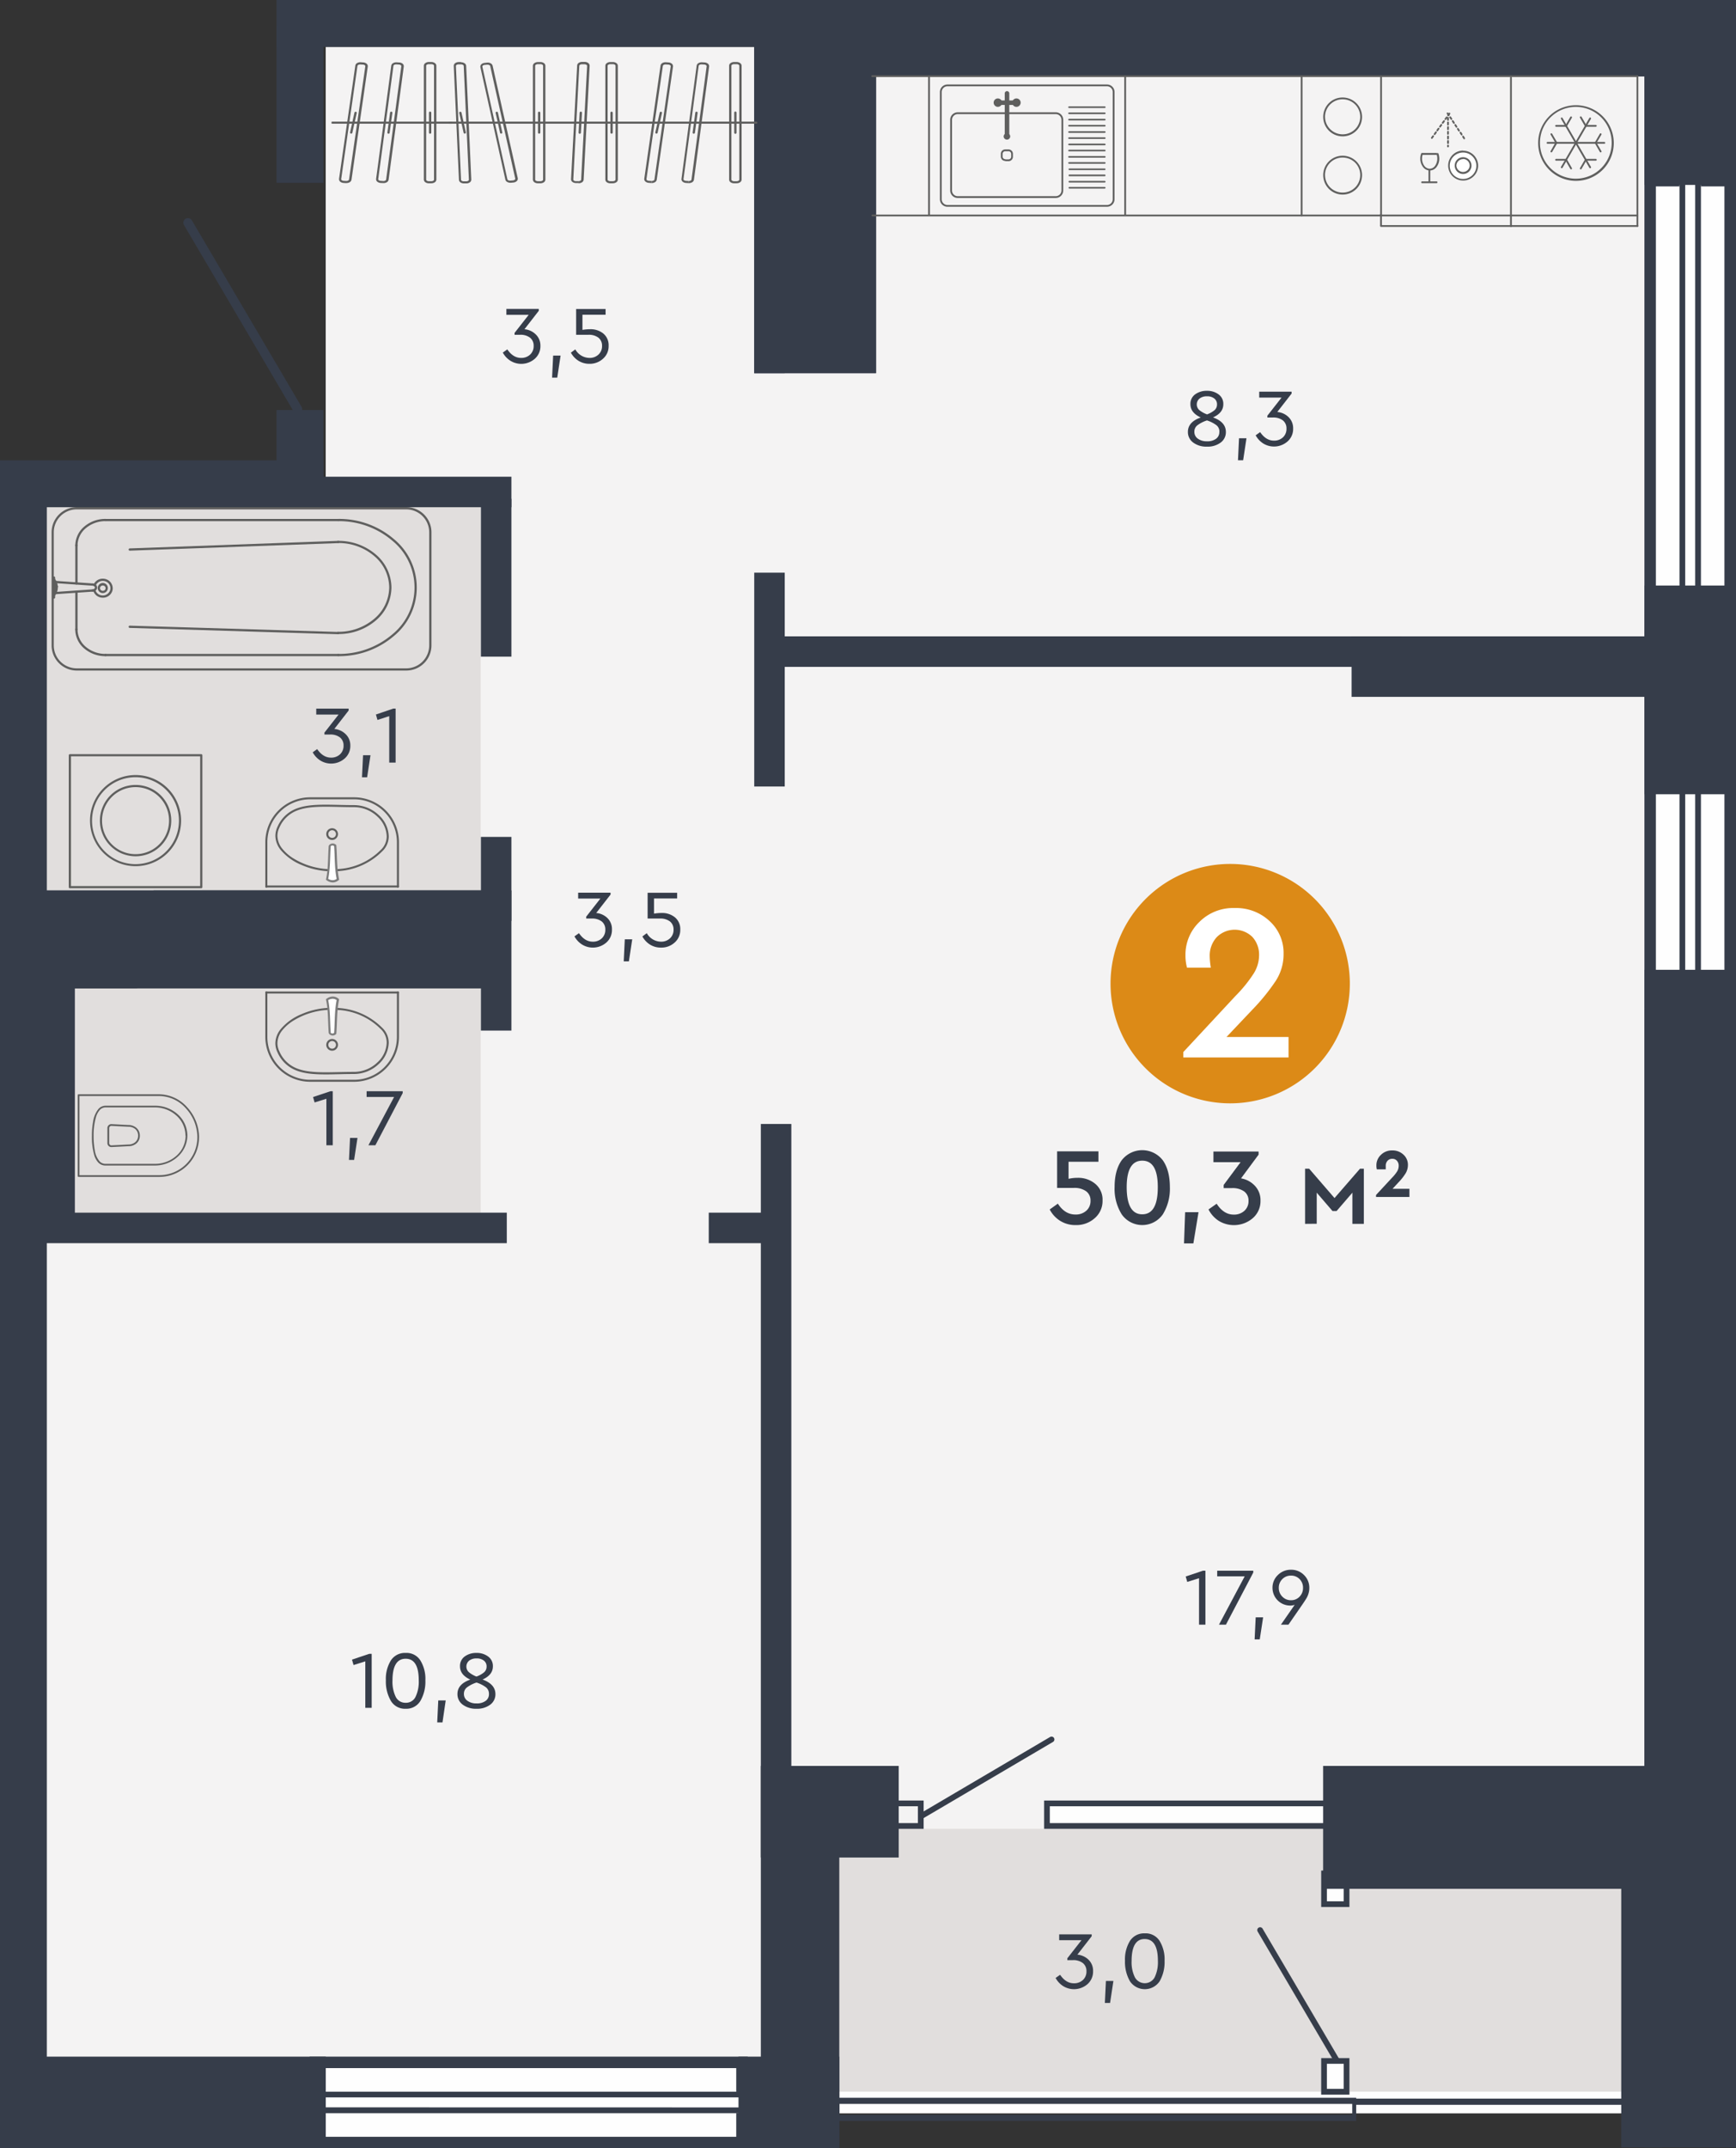 <svg id="Layer_1" data-name="Layer 1" xmlns="http://www.w3.org/2000/svg" width="639.26" height="790.73" viewBox="0 0 639.26 790.73">
  <rect x="0" y="0" width="639.26" height="790.73" fill="#333333" stroke="none"/>
  <defs>
    <style>
      .cls-1 {
        fill: #f4f3f3;
      }

      .cls-1, .cls-11, .cls-5 {
        fill-rule: evenodd;
      }

      .cls-2 {
        fill: #e1dedd;
      }

      .cls-3 {
        fill: #fefefe;
      }

      .cls-4, .cls-5 {
        fill: #363d4a;
      }

      .cls-6 {
        fill: #5f5f5e;
      }

      .cls-7 {
        fill: #fff;
      }

      .cls-8 {
        fill: #7c7c7c;
      }

      .cls-10, .cls-9 {
        fill: none;
        stroke: #363d4a;
        stroke-linecap: round;
        stroke-linejoin: round;
      }

      .cls-9 {
        stroke-width: 3.38px;
      }

      .cls-10 {
        stroke-width: 2.11px;
      }

      .cls-11 {
        fill: #dc8a17;
      }
    </style>
  </defs>
  <polygon class="cls-1" points="7.61 186.7 119.94 186.7 119.94 17.25 605.54 17.25 605.54 186.7 605.54 769.91 119.94 769.91 7.61 769.91 7.61 186.7"/>
  <rect class="cls-2" x="17.11" y="180.52" width="159.89" height="265.9"/>
  <rect class="cls-2" x="297.22" y="673.16" width="308.32" height="100.79"/>
  <rect class="cls-3" x="287.92" y="769.91" width="337.8" height="7.98"/>
  <rect class="cls-4" x="497.71" y="234.23" width="114.84" height="22.27"/>
  <rect class="cls-4" x="312.42" y="5.88" width="300.13" height="22.27"/>
  <rect class="cls-4" x="9.45" y="327.75" width="172.91" height="36.02"/>
  <path class="cls-5" d="M182.36,363.77v-36H9.45v36Zm-4.22-4.22V332H13.68v27.58Z"/>
  <rect class="cls-4" x="277.74" y="9.46" width="44.84" height="127.9"/>
  <path class="cls-5" d="M322.57,137.36V9.46H277.74v127.9Zm-4.22-4.22V13.69H282V133.14Z"/>
  <rect class="cls-3" x="384.47" y="662.74" width="106.48" height="10.42"/>
  <path class="cls-5" d="M491,673.16V662.74H384.47v10.42Zm-2.11-2.11v-6.2H386.58v6.2Z"/>
  <path class="cls-5" d="M340.12,673.16V662.74H326.68v10.42ZM338,671.05v-6.2H328.8v6.2Z"/>
  <rect class="cls-3" x="486.5" y="757.53" width="10.42" height="13.44"/>
  <path class="cls-5" d="M496.92,757.53H486.5V771h10.42Zm-2.11,2.11h-6.2v9.22h6.2Z"/>
  <rect class="cls-3" x="486.5" y="688.5" width="10.42" height="13.44"/>
  <path class="cls-5" d="M496.92,688.5H486.5v13.44h10.42Zm-2.11,2.11h-6.2v9.22h6.2Z"/>
  <rect class="cls-4" y="169.45" width="119.08" height="17.25"/>
  <rect class="cls-4" x="101.83" width="523.91" height="17.25"/>
  <rect class="cls-4" y="177.23" width="17.25" height="599.54"/>
  <rect class="cls-4" x="101.83" y="150.92" width="17.25" height="35.78"/>
  <rect class="cls-4" x="101.83" y="9.46" width="17.25" height="57.84"/>
  <rect class="cls-4" x="280.17" y="413.71" width="11.23" height="270.01"/>
  <rect class="cls-4" x="277.74" y="210.79" width="11.23" height="78.71"/>
  <rect class="cls-4" x="277.74" y="9.46" width="11.23" height="127.9"/>
  <rect class="cls-4" x="177.09" y="183.6" width="11.23" height="58.1"/>
  <rect class="cls-4" x="177.09" y="308.05" width="11.23" height="71.29"/>
  <rect class="cls-4" x="16.34" y="358.02" width="11.23" height="92.56"/>
  <rect class="cls-4" x="9.29" y="352.54" width="41.21" height="11.23"/>
  <rect class="cls-4" x="104.87" y="175.47" width="83.45" height="11.23"/>
  <rect class="cls-4" x="56.57" y="327.75" width="131.76" height="11.23"/>
  <rect class="cls-4" x="9.29" y="446.36" width="177.33" height="11.23"/>
  <rect class="cls-4" x="260.99" y="446.36" width="23.83" height="11.23"/>
  <rect class="cls-4" x="284.15" y="234.23" width="231.9" height="11.23"/>
  <path class="cls-6" d="M602.92,27.7H321.26a.33.33,0,1,0,0,.65H602.92a.33.33,0,1,0,0-.65"/>
  <path class="cls-6" d="M603.28,83.13V28.27a.32.32,0,0,0-.32-.33.33.33,0,0,0-.33.33V83.13a.33.33,0,0,0,.33.33.32.32,0,0,0,.32-.33"/>
  <path class="cls-6" d="M414.66,79.14V28.37a.33.33,0,0,0-.32-.33.34.34,0,0,0-.34.33V79.14a.34.34,0,0,0,.34.33.33.33,0,0,0,.32-.33"/>
  <path class="cls-6" d="M342.44,79.14V28.37a.34.34,0,0,0-.34-.33.33.33,0,0,0-.33.33V79.14a.33.33,0,0,0,.33.33.34.34,0,0,0,.34-.33"/>
  <path class="cls-6" d="M346.45,33.87h-.34V73.34a2.77,2.77,0,0,0,2.77,2.76h58.76a2.76,2.76,0,0,0,2.77-2.76V33.87a2.76,2.76,0,0,0-2.77-2.77H348.88a2.78,2.78,0,0,0-2.77,2.77h.66a2.12,2.12,0,0,1,2.11-2.11h58.76a2.12,2.12,0,0,1,2.11,2.11V73.34a2.12,2.12,0,0,1-2.11,2.11H348.88a2.12,2.12,0,0,1-2.11-2.11V33.87Z"/>
  <path class="cls-6" d="M370.18,58.59a1,1,0,0,1-.7-.27,1,1,0,0,1-.29-.69v-1a1,1,0,0,1,.29-.68,1,1,0,0,1,.7-.28h1.18a1,1,0,0,1,1,1v1a1,1,0,0,1-1,1h-1.18v.66h1.18A1.64,1.64,0,0,0,373,57.63v-1A1.63,1.63,0,0,0,371.36,55h-1.18a1.7,1.7,0,0,0-1.17.46,1.66,1.66,0,0,0-.46,1.15v1a1.67,1.67,0,0,0,.46,1.16,1.7,1.7,0,0,0,1.17.46Z"/>
  <path class="cls-6" d="M393.74,46.57h13c.22,0,.4-.13.4-.3s-.18-.3-.4-.3h-13c-.23,0-.39.13-.39.3s.16.3.39.3"/>
  <path class="cls-6" d="M393.74,44.33h13c.22,0,.4-.13.4-.3s-.18-.3-.4-.3h-13c-.23,0-.39.14-.39.3s.16.3.39.3"/>
  <path class="cls-6" d="M393.74,42h13c.22,0,.4-.13.4-.3s-.18-.3-.4-.3h-13c-.23,0-.39.13-.39.3s.16.3.39.3"/>
  <path class="cls-6" d="M393.74,39.76h13c.22,0,.4-.13.4-.3s-.18-.3-.4-.3h-13c-.23,0-.39.13-.39.3s.16.3.39.3"/>
  <path class="cls-6" d="M393.74,60.28h13c.22,0,.4-.13.4-.3s-.18-.3-.4-.3h-13c-.23,0-.39.13-.39.3s.16.3.39.3"/>
  <path class="cls-6" d="M393.74,58.05h13a.37.37,0,0,0,.4-.31c0-.17-.18-.3-.4-.3h-13c-.23,0-.39.13-.39.3a.35.35,0,0,0,.39.31"/>
  <path class="cls-6" d="M393.74,55.71h13c.22,0,.4-.13.4-.3s-.18-.3-.4-.3h-13c-.23,0-.39.13-.39.3s.16.3.39.3"/>
  <path class="cls-6" d="M393.74,53.47h13c.22,0,.4-.13.4-.3s-.18-.3-.4-.3h-13c-.23,0-.39.13-.39.3s.16.3.39.3"/>
  <path class="cls-6" d="M393.74,51.14h13c.22,0,.4-.13.4-.3s-.18-.3-.4-.3h-13c-.23,0-.39.13-.39.3s.16.3.39.3"/>
  <path class="cls-6" d="M393.74,48.9h13c.22,0,.4-.13.4-.3s-.18-.3-.4-.3h-13c-.23,0-.39.13-.39.3s.16.3.39.3"/>
  <path class="cls-6" d="M393.85,69.42h12.87c.22,0,.4-.13.4-.3s-.18-.3-.4-.3H393.85c-.22,0-.39.13-.39.3s.17.3.39.3"/>
  <path class="cls-6" d="M393.85,67.18h12.87c.22,0,.4-.13.4-.3s-.18-.3-.4-.3H393.85c-.22,0-.39.13-.39.3s.17.3.39.3"/>
  <path class="cls-6" d="M393.85,64.86h12.87a.37.37,0,0,0,.4-.31c0-.16-.18-.3-.4-.3H393.85a.31.31,0,1,0,0,.61"/>
  <path class="cls-6" d="M393.85,62.61h12.87c.22,0,.4-.13.4-.3s-.18-.3-.4-.3H393.85c-.22,0-.39.13-.39.3s.17.3.39.3"/>
  <path class="cls-6" d="M391.2,70.1h.32v-26a2.75,2.75,0,0,0-2.76-2.76H352.68a2.76,2.76,0,0,0-2.78,2.76v26a2.77,2.77,0,0,0,2.78,2.77h36.08a2.76,2.76,0,0,0,2.76-2.77h-.64a2.13,2.13,0,0,1-2.12,2.11H352.68a2.11,2.11,0,0,1-2.11-2.11v-26A2.12,2.12,0,0,1,352.68,42h36.08a2.13,2.13,0,0,1,2.12,2.11v26Z"/>
  <path class="cls-6" d="M370.82,51.21a.83.83,0,0,0,.84-.83v-16a.84.84,0,0,0-1.68,0v16a.83.83,0,0,0,.84.83"/>
  <path class="cls-6" d="M367.44,38.63h6.68a.83.83,0,1,0,0-1.66h-6.68a.83.83,0,1,0,0,1.66"/>
  <path class="cls-6" d="M374.29,39.33a1.55,1.55,0,1,1,0-3.1,1.55,1.55,0,0,1,0,3.1"/>
  <path class="cls-6" d="M367.45,39.33A1.55,1.55,0,1,1,369,37.75a1.56,1.56,0,0,1-1.54,1.58"/>
  <path class="cls-6" d="M370.8,51.39a1.2,1.2,0,0,1-1.22-1.2,1.19,1.19,0,0,1,1.22-1.13A1.17,1.17,0,0,1,372,50.19a1.19,1.19,0,0,1-1.15,1.2"/>
  <path class="cls-6" d="M556.72,83.11V28.57a.33.33,0,0,0-.34-.32.32.32,0,0,0-.32.32V83.11a.32.32,0,0,0,.32.33.34.34,0,0,0,.34-.33"/>
  <path class="cls-6" d="M479.63,79.24v-51a.33.33,0,1,0-.65,0V79.24a.33.33,0,1,0,.65,0"/>
  <path class="cls-6" d="M508.89,79.24v-51a.33.33,0,1,0-.65,0V79.24a.33.33,0,1,0,.65,0"/>
  <path class="cls-6" d="M321.26,79.64H602.92a.33.33,0,1,0,0-.66H321.26a.33.33,0,1,0,0,.66"/>
  <path class="cls-6" d="M556.38,83.51H603a.32.32,0,0,0,.32-.32.32.32,0,0,0-.32-.33H556.38a.34.34,0,0,0-.34.33.33.33,0,0,0,.34.32"/>
  <path class="cls-6" d="M487.58,43h-.32a7.15,7.15,0,1,0,7.14-7.11A7.1,7.1,0,0,0,487.26,43h.66a6.47,6.47,0,0,1,6.48-6.45A6.48,6.48,0,0,1,499,38.44a6.45,6.45,0,0,1,0,9.12,6.51,6.51,0,0,1-9.17,0,6.39,6.39,0,0,1-1.9-4.56Z"/>
  <path class="cls-6" d="M487.58,64.43h-.32a7.15,7.15,0,1,0,7.14-7.11,7.13,7.13,0,0,0-7.14,7.11h.66a6.37,6.37,0,0,1,1.9-4.56A6.44,6.44,0,0,1,494.4,58,6.52,6.52,0,0,1,499,59.86,6.46,6.46,0,0,1,499,69a6.51,6.51,0,0,1-9.17,0,6.39,6.39,0,0,1-1.9-4.56Z"/>
  <path class="cls-6" d="M571,49.56l1.84,3.18a.33.33,0,0,0,.45.12.32.32,0,0,0,.12-.44l-1.86-3.19a.34.34,0,0,0-.45-.12.34.34,0,0,0-.1.45"/>
  <path class="cls-6" d="M572.8,52.42,571,55.6a.34.34,0,0,0,.1.45.34.34,0,0,0,.45-.12l1.86-3.19a.32.32,0,0,0-.12-.44.33.33,0,0,0-.45.12"/>
  <path class="cls-6" d="M589.7,55.6l-1.86-3.18a.32.32,0,0,0-.45-.12.33.33,0,0,0-.1.44l1.84,3.19a.34.34,0,0,0,.45.12.33.33,0,0,0,.12-.45"/>
  <path class="cls-6" d="M587.84,52.74l1.86-3.18a.33.33,0,0,0-.12-.45.34.34,0,0,0-.45.12l-1.84,3.19a.33.33,0,0,0,.1.44.32.32,0,0,0,.45-.12"/>
  <path class="cls-6" d="M566.73,52.58h-.32a13.92,13.92,0,1,0,13.91-13.85,13.88,13.88,0,0,0-13.91,13.85h.66a13.21,13.21,0,1,1,3.87,9.32,13.16,13.16,0,0,1-3.87-9.32Z"/>
  <path class="cls-6" d="M585.84,61.42l-10.46-18a.34.34,0,0,0-.45-.12.32.32,0,0,0-.11.45l10.44,18a.34.34,0,0,0,.45.12.33.33,0,0,0,.13-.45"/>
  <path class="cls-6" d="M575.38,61.75l10.46-18a.33.33,0,0,0-.13-.45.34.34,0,0,0-.45.12l-10.44,18a.32.32,0,0,0,.11.45.34.34,0,0,0,.45-.12"/>
  <path class="cls-6" d="M578.26,43l-1.84,3.19a.33.33,0,0,0,.12.45.33.33,0,0,0,.45-.13l1.84-3.18a.33.33,0,0,0-.57-.33"/>
  <path class="cls-6" d="M576.7,46H573a.32.32,0,0,0-.32.32.32.32,0,0,0,.32.33h3.7a.33.33,0,0,0,.33-.33.32.32,0,0,0-.33-.32"/>
  <path class="cls-6" d="M587.65,46h-3.71a.32.32,0,0,0-.32.32.32.32,0,0,0,.32.33h3.71a.33.33,0,0,0,.32-.33.32.32,0,0,0-.32-.32"/>
  <path class="cls-6" d="M584.23,46.18,582.38,43a.33.33,0,0,0-.45-.12.33.33,0,0,0-.12.45l1.84,3.18a.33.33,0,1,0,.58-.32"/>
  <path class="cls-6" d="M573,59.14h3.7a.32.32,0,0,0,.33-.32.33.33,0,0,0-.33-.33H573a.32.32,0,0,0-.32.33.32.32,0,0,0,.32.32"/>
  <path class="cls-6" d="M576.42,59l1.84,3.19a.33.33,0,0,0,.45.11.32.32,0,0,0,.12-.44L577,58.66a.33.33,0,0,0-.45-.13.33.33,0,0,0-.12.45"/>
  <path class="cls-6" d="M582.38,62.17,584.23,59a.33.33,0,1,0-.58-.32l-1.84,3.18a.32.32,0,0,0,.12.44.32.32,0,0,0,.45-.11"/>
  <path class="cls-6" d="M583.94,59.14h3.71a.32.32,0,0,0,.32-.32.33.33,0,0,0-.32-.33h-3.71a.32.32,0,0,0-.32.33.32.32,0,0,0,.32.32"/>
  <path class="cls-6" d="M590.78,52.25H569.86a.33.33,0,0,0,0,.66h20.92a.33.33,0,0,0,0-.66"/>
  <path class="cls-6" d="M556.49,82.86H508.55a.32.32,0,0,0-.32.32.32.32,0,0,0,.32.33h47.94a.34.34,0,0,0,.34-.33.33.33,0,0,0-.34-.32"/>
  <path class="cls-6" d="M508.21,79v4a.32.32,0,0,0,.32.33.34.34,0,0,0,.34-.33V79a.34.34,0,0,0-.34-.33.32.32,0,0,0-.32.33"/>
  <path class="cls-6" d="M533.55,42.6,534,42a.32.32,0,0,0-.09-.46.31.31,0,0,0-.44.08l-.45.64a.3.3,0,0,0,.07.46.32.32,0,0,0,.45-.08m-1,1.39.47-.64a.36.36,0,0,0-.09-.46.31.31,0,0,0-.45.08l-.46.64a.31.31,0,0,0,.07.45A.33.33,0,0,0,532.56,44Zm-1,1.38.47-.64a.33.33,0,0,0-.54-.38L531,45a.33.33,0,0,0,.07.46A.32.32,0,0,0,531.56,45.37Zm-1,1.39.47-.64a.35.35,0,0,0-.07-.46.35.35,0,0,0-.47.08l-.46.64a.32.32,0,0,0,.09.45A.31.31,0,0,0,530.57,46.76Zm-1,1.38.45-.64a.33.33,0,0,0-.07-.45.32.32,0,0,0-.45.07l-.47.64a.34.34,0,0,0,.07.46A.35.35,0,0,0,529.59,48.14Zm-1,1.39.46-.64a.33.33,0,1,0-.53-.38l-.45.64a.32.32,0,0,0,.52.38Zm-1,1.38.45-.64a.32.32,0,1,0-.52-.38l-.47.64a.33.33,0,1,0,.54.38Z"/>
  <path class="cls-6" d="M533.74,42.21l-.43-.66a.31.31,0,0,0-.44-.09.31.31,0,0,0-.09.45l.43.66a.3.3,0,0,0,.44.09.3.3,0,0,0,.09-.45m1,1.43-.43-.66a.33.33,0,0,0-.46-.09.31.31,0,0,0-.09.45l.43.66a.33.33,0,0,0,.55-.36Zm.93,1.42-.43-.66a.33.33,0,0,0-.46-.09.35.35,0,0,0-.09.46l.43.65a.34.34,0,0,0,.47.09A.32.32,0,0,0,535.62,45.06Zm.94,1.43-.43-.66a.33.33,0,0,0-.56.35l.43.66a.35.35,0,0,0,.47.1A.31.31,0,0,0,536.56,46.49Zm.93,1.42-.43-.66a.32.32,0,0,0-.45-.09.31.31,0,0,0-.09.45l.43.66a.32.32,0,0,0,.45.09A.31.31,0,0,0,537.49,47.91Zm1,1.42-.43-.66a.35.35,0,0,0-.47-.09.33.33,0,0,0-.09.46l.43.65a.34.34,0,0,0,.47.09A.34.34,0,0,0,538.44,49.33Zm.93,1.43-.43-.66a.33.33,0,0,0-.56.36l.43.66a.35.35,0,0,0,.47.09A.33.33,0,0,0,539.37,50.76Z"/>
  <path class="cls-6" d="M532.88,53.58v.36a.34.34,0,0,0,.67,0v-.35a.33.33,0,0,0-.33-.33.34.34,0,0,0-.34.32m0-1.7,0,.78a.35.35,0,0,0,.34.34.33.33,0,0,0,.33-.33v-.78a.32.32,0,0,0-.33-.34A.33.33,0,0,0,532.9,51.88Zm0-1.7V51a.33.33,0,0,0,.32.33.34.34,0,0,0,.35-.32v-.79a.33.33,0,0,0-.33-.33A.34.34,0,0,0,532.9,50.18Zm0-1.71v.79a.32.32,0,0,0,.32.33.33.33,0,0,0,.33-.33v-.79a.33.33,0,0,0-.34-.32A.32.32,0,0,0,532.92,48.47Zm0-1.7v.78a.32.32,0,0,0,.32.33.33.33,0,0,0,.34-.33v-.78a.32.32,0,0,0-.32-.33A.36.36,0,0,0,532.92,46.77Zm0-1.71v.79a.32.32,0,0,0,.32.33.34.34,0,0,0,.34-.33v-.78a.33.33,0,1,0-.66,0Zm0-1.7,0,.78a.35.35,0,0,0,.34.34.32.32,0,0,0,.32-.33v-.79a.31.31,0,0,0-.32-.33A.32.32,0,0,0,533,43.36Z"/>
  <path class="cls-7" d="M538.76,55.75A5.2,5.2,0,1,0,544,61a5.21,5.21,0,0,0-5.23-5.2"/>
  <path class="cls-6" d="M538.76,55.75v-.33A5.52,5.52,0,1,0,544.31,61a5.54,5.54,0,0,0-5.55-5.53v.66a4.87,4.87,0,0,1,3.45,1.43,4.82,4.82,0,0,1,0,6.89,4.86,4.86,0,0,1-3.45,1.42,5,5,0,0,1-3.48-1.42,4.86,4.86,0,0,1,0-6.89,5,5,0,0,1,3.48-1.43Z"/>
  <path class="cls-7" d="M538.76,58.19A2.76,2.76,0,1,0,541.53,61a2.77,2.77,0,0,0-2.77-2.76"/>
  <path class="cls-6" d="M538.76,58.19v-.33a3.09,3.09,0,1,0,3.1,3.09,3.12,3.12,0,0,0-3.1-3.09v.66A2.44,2.44,0,0,1,541.19,61a2.45,2.45,0,0,1-4.89,0,2.37,2.37,0,0,1,.72-1.71,2.44,2.44,0,0,1,1.74-.72Z"/>
  <path class="cls-6" d="M526.67,67.09V62.53a.32.32,0,1,0-.64,0v4.56a.32.32,0,1,0,.64,0m2.36-.32h-5.37a.32.32,0,0,0-.32.32.32.32,0,0,0,.32.33H529a.33.33,0,0,0,.33-.33A.32.32,0,0,0,529,66.77Zm.25-10.14-.3.11a4.71,4.71,0,0,1-.55,4.31,2.45,2.45,0,0,1-1.94,1.05,2.5,2.5,0,0,1-2-1.05,4.51,4.51,0,0,1-.84-2.66,4.4,4.4,0,0,1,.3-1.65l-.32-.11V57h5.6v-.32l-.3.11.3-.11V56.3h-5.6a.32.32,0,0,0-.3.21,5.23,5.23,0,0,0-.33,1.88,5.06,5.06,0,0,0,1,3.06,3.15,3.15,0,0,0,2.47,1.31A3.12,3.12,0,0,0,529,61.45a5,5,0,0,0,1-3.06,6,6,0,0,0-.32-1.88.35.35,0,0,0-.33-.21Z"/>
  <path class="cls-6" d="M73,418.56h.31A16.54,16.54,0,0,0,69,407.65a14,14,0,0,0-10.35-4.86H28.93a.31.31,0,0,0-.22.09.32.32,0,0,0-.1.22v29.77a.33.33,0,0,0,.1.23.36.36,0,0,0,.22.09H58.68A14.62,14.62,0,0,0,73.3,418.56h-.62a14,14,0,0,1-14,14H29.25V403.42H58.68a13.38,13.38,0,0,1,9.88,4.66,15.85,15.85,0,0,1,4.12,10.48Z"/>
  <path class="cls-6" d="M68.63,418H69a10.61,10.61,0,0,0-3.51-7.81A12.44,12.44,0,0,0,57,407H38.87a3.49,3.49,0,0,0-2.64,1.21,9.7,9.7,0,0,0-1.94,4.61,28.22,28.22,0,0,0-.45,5.23,24.45,24.45,0,0,0,.87,7.16,6.71,6.71,0,0,0,1.51,2.72A3.59,3.59,0,0,0,38.87,429H57a12.4,12.4,0,0,0,8.44-3.23A10.59,10.59,0,0,0,69,418h-.64a10,10,0,0,1-3.3,7.34,11.83,11.83,0,0,1-8,3.05H38.87a2.94,2.94,0,0,1-2.2-.93,8,8,0,0,1-1.77-4.1,29.22,29.22,0,0,1-.43-5.34,24.19,24.19,0,0,1,.86-6.79,7.05,7.05,0,0,1,1.37-2.62,2.87,2.87,0,0,1,2.17-1H57a11.79,11.79,0,0,1,8,3.06,9.91,9.91,0,0,1,3.3,7.34Z"/>
  <path class="cls-6" d="M51.17,418h.32a3.72,3.72,0,0,0-1.25-2.84,4.46,4.46,0,0,0-3-1.06v.31l0-.31L41,413.77h0a1.45,1.45,0,0,0-1.45,1.45v5.54A1.45,1.45,0,0,0,41,422.21h0l6.29-.32,0-.32v.32a4.41,4.41,0,0,0,3-1.07A3.72,3.72,0,0,0,51.49,418h-.63a3.07,3.07,0,0,1-1,2.36,3.81,3.81,0,0,1-2.55.91h0l-6.28.32,0,.31v-.31a.82.82,0,0,1-.82-.82v-5.54a.82.82,0,0,1,.82-.82v-.32l0,.32,6.28.32h0a3.81,3.81,0,0,1,2.55.9,3.1,3.1,0,0,1,1,2.37Z"/>
  <path class="cls-6" d="M146.54,365.71H98.07a.37.37,0,0,1-.37-.37.38.38,0,0,1,.37-.38h48.47a.38.38,0,0,1,.37.38.37.37,0,0,1-.37.37"/>
  <path class="cls-6" d="M120.81,371.72a27.06,27.06,0,0,0-12.39,3.73,16.32,16.32,0,0,0-4.52,3.85,7.7,7.7,0,0,0-1.74,4.67,7,7,0,0,0,.73,3.06,11.64,11.64,0,0,0,6.68,6.33c2.86,1.08,6.35,1.33,10.37,1.33,3.17,0,6.67-.15,10.44-.15a12.44,12.44,0,0,0,8.54-3.44,10.33,10.33,0,0,0,3.48-7.26,6.85,6.85,0,0,0-2.26-5.12,24.07,24.07,0,0,0-16.16-7,.36.36,0,0,1-.36-.38A.39.39,0,0,1,124,371a24.84,24.84,0,0,1,16.64,7.21,7.59,7.59,0,0,1,2.5,5.66,11.06,11.06,0,0,1-3.71,7.81,13.26,13.26,0,0,1-9.06,3.64c-3.75,0-7.24.15-10.44.15-4,0-7.62-.24-10.63-1.38a12.38,12.38,0,0,1-7.1-6.71,7.91,7.91,0,0,1-.8-3.38,8.41,8.41,0,0,1,1.9-5.12,19.74,19.74,0,0,1,7.73-5.59,27.74,27.74,0,0,1,9.74-2.29.39.39,0,0,1,.39.37.38.38,0,0,1-.36.38"/>
  <path class="cls-6" d="M146.91,365.34v16.31a16.53,16.53,0,0,1-16.53,16.53H114.23A16.53,16.53,0,0,1,97.7,381.65V365.34a.38.38,0,1,1,.75,0v16.31a15.77,15.77,0,0,0,15.78,15.79h16.15a15.77,15.77,0,0,0,15.78-15.79V365.34a.38.38,0,1,1,.75,0"/>
  <path class="cls-6" d="M120.52,384.59h.38a1.41,1.41,0,1,0,1.4-1.41,1.41,1.41,0,0,0-1.4,1.41h-.76a2.16,2.16,0,1,1,2.16,2.16,2.16,2.16,0,0,1-2.16-2.16Z"/>
  <path class="cls-7" d="M121.45,380.39a1.4,1.4,0,0,0,1.94,0c.34-4.12.13-8.33,1-12.45a3,3,0,0,0-4,0c.87,3.95.67,8.33,1,12.45"/>
  <path class="cls-8" d="M121.45,380.39l.27-.25a1,1,0,0,0,.7.27,1,1,0,0,0,.7-.29l.27.27-.37,0c.33-4.09.12-8.32,1-12.5l.37.08-.24.29a2.59,2.59,0,0,0-1.66-.64,3.24,3.24,0,0,0-1.85.66l-.21-.31.37-.08c.88,4,.67,8.41,1,12.5l-.37,0,.27-.25-.27.25-.37,0c-.34-4.16-.14-8.52-1-12.4l0-.25.21-.14a4.08,4.08,0,0,1,2.27-.79,3.31,3.31,0,0,1,2.13.81l.18.14,0,.22c-.86,4.07-.66,8.25-1,12.41v.13l-.09.1a1.74,1.74,0,0,1-1.24.51,1.71,1.71,0,0,1-1.25-.52l-.09-.09v-.13Z"/>
  <path class="cls-6" d="M146.54,325.92H98.07a.37.37,0,0,0-.37.37.38.38,0,0,0,.37.38h48.47a.38.38,0,0,0,.37-.38.37.37,0,0,0-.37-.37"/>
  <path class="cls-6" d="M120.81,319.91a27.06,27.06,0,0,1-12.39-3.73,16.16,16.16,0,0,1-4.52-3.85,7.7,7.7,0,0,1-1.74-4.67,7,7,0,0,1,.73-3.06,11.64,11.64,0,0,1,6.68-6.33c2.86-1.08,6.35-1.33,10.37-1.33,3.17,0,6.67.16,10.44.16a12.43,12.43,0,0,1,8.54,3.43,10.33,10.33,0,0,1,3.48,7.26,6.84,6.84,0,0,1-2.26,5.12,24.07,24.07,0,0,1-16.16,7,.36.36,0,0,0-.36.38.39.39,0,0,0,.39.37,24.84,24.84,0,0,0,16.64-7.21,7.59,7.59,0,0,0,2.5-5.66,11.06,11.06,0,0,0-3.71-7.81,13.25,13.25,0,0,0-9.06-3.63c-3.75,0-7.24-.16-10.44-.16-4,0-7.62.24-10.63,1.38a12.38,12.38,0,0,0-7.1,6.71,7.94,7.94,0,0,0-.8,3.38,8.46,8.46,0,0,0,1.9,5.13,19.83,19.83,0,0,0,7.73,5.58,27.74,27.74,0,0,0,9.74,2.29.39.39,0,0,0,.39-.37.38.38,0,0,0-.36-.38"/>
  <path class="cls-6" d="M146.91,326.29V310a16.53,16.53,0,0,0-16.53-16.53H114.23A16.53,16.53,0,0,0,97.7,310v16.31a.38.38,0,1,0,.75,0V310a15.79,15.79,0,0,1,15.78-15.79h16.15A15.79,15.79,0,0,1,146.16,310v16.31a.38.38,0,1,0,.75,0"/>
  <path class="cls-6" d="M120.52,307h.38a1.41,1.41,0,1,1,1.4,1.41,1.41,1.41,0,0,1-1.4-1.41h-.76a2.16,2.16,0,1,0,2.16-2.15,2.16,2.16,0,0,0-2.16,2.15Z"/>
  <path class="cls-7" d="M121.45,311.24a1.4,1.4,0,0,1,1.94,0c.34,4.12.13,8.33,1,12.45a3,3,0,0,1-4,0c.87-3.95.67-8.33,1-12.45"/>
  <path class="cls-8" d="M121.45,311.24l.27.26a1,1,0,0,1,1.4,0l.27-.27-.37,0c.33,4.08.12,8.31,1,12.49l.37-.08-.24-.29a2.6,2.6,0,0,1-1.66.65,3.26,3.26,0,0,1-1.85-.67l-.21.31.37.09c.88-4,.67-8.42,1-12.5l-.37,0,.27.26-.27-.26-.37,0c-.34,4.15-.14,8.51-1,12.39l0,.25.21.14a4.08,4.08,0,0,0,2.27.79,3.31,3.31,0,0,0,2.13-.81l.18-.14,0-.22c-.86-4.06-.66-8.25-1-12.4v-.14l-.09-.1a1.73,1.73,0,0,0-1.24-.5,1.7,1.7,0,0,0-1.25.51l-.09.09v.14Z"/>
  <path class="cls-6" d="M36.4,216.49H36a1.86,1.86,0,1,1,1.86,1.81A1.84,1.84,0,0,1,36,216.49h.83a.94.94,0,0,0,.3.69,1,1,0,0,0,.73.29,1.07,1.07,0,0,0,.74-.29,1,1,0,0,0,0-1.37,1.07,1.07,0,0,0-.74-.29,1,1,0,0,0-.73.29.93.93,0,0,0-.3.68Z"/>
  <path class="cls-6" d="M124.54,199.08h0a21.05,21.05,0,0,1,13.83,5,16.17,16.17,0,0,1,5.78,12.15v0a16.15,16.15,0,0,1-5.75,12.15,21,21,0,0,1-13.83,5h-.09a.41.41,0,0,1-.41-.42.41.41,0,0,1,.41-.41h.09a20.23,20.23,0,0,0,13.28-4.82,15.31,15.31,0,0,0,5.47-11.53v0a15.31,15.31,0,0,0-5.5-11.52,20.19,20.19,0,0,0-13.28-4.8h0a.41.41,0,0,1-.42-.41.42.42,0,0,1,.42-.42"/>
  <path class="cls-6" d="M34.43,215.22A3.67,3.67,0,0,1,37.85,213a3.77,3.77,0,0,1,1.31.23,3.54,3.54,0,0,1,2.35,3.3,3.3,3.3,0,0,1-.25,1.27A3.63,3.63,0,0,1,37.85,220a4,4,0,0,1-1.31-.23,3.6,3.6,0,0,1-2.24-2.47.4.4,0,0,1,.29-.5.41.41,0,0,1,.51.3A2.75,2.75,0,0,0,36.83,219a3,3,0,0,0,1,.18,2.83,2.83,0,0,0,2.65-1.74,2.56,2.56,0,0,0,.18-1A2.7,2.7,0,0,0,38.87,214a2.78,2.78,0,0,0-1-.18,2.83,2.83,0,0,0-2.64,1.74.42.42,0,0,1-.54.23.43.43,0,0,1-.24-.54"/>
  <path class="cls-6" d="M20.21,213.05a5,5,0,0,1-.09,6.35.4.4,0,0,1-.58.06.41.41,0,0,1-.06-.58,4.18,4.18,0,0,0,.07-5.32.42.42,0,1,1,.66-.51"/>
  <path class="cls-6" d="M34.09,214.75a1.77,1.77,0,0,1,1.16.42,1.42,1.42,0,0,1,0,2.18,1.77,1.77,0,0,1-1.16.42.4.4,0,0,1-.4-.41.41.41,0,0,1,.4-.42,1,1,0,0,0,.62-.22.59.59,0,0,0,0-.92,1,1,0,0,0-.62-.22.4.4,0,0,1-.4-.41.41.41,0,0,1,.4-.42"/>
  <path class="cls-6" d="M38.86,241.52A11.93,11.93,0,0,1,31,238.68a9.21,9.21,0,0,1-3.28-6.93.42.42,0,1,1,.83,0,8.39,8.39,0,0,0,3,6.3,11.16,11.16,0,0,0,7.31,2.64.41.41,0,0,1,.42.41.42.42,0,0,1-.42.42"/>
  <path class="cls-6" d="M27.73,200.78A9.18,9.18,0,0,1,31,193.85,11.93,11.93,0,0,1,38.86,191a.41.41,0,1,1,0,.82,11.16,11.16,0,0,0-7.31,2.64,8.4,8.4,0,0,0-3,6.31.42.42,0,0,1-.83,0"/>
  <path class="cls-6" d="M124.58,191A31,31,0,0,1,145,198.38a23.11,23.11,0,0,1,0,35.76,31,31,0,0,1-20.39,7.38.42.42,0,0,1-.42-.42.41.41,0,0,1,.42-.41,30.12,30.12,0,0,0,19.84-7.18,22.26,22.26,0,0,0,0-34.5,30.12,30.12,0,0,0-19.84-7.18.41.41,0,1,1,0-.82"/>
  <path class="cls-6" d="M124.51,233.44l-76.73-2.32a.42.42,0,0,1-.41-.42.43.43,0,0,1,.43-.41l76.74,2.32a.43.43,0,0,1,.4.43.42.42,0,0,1-.43.4"/>
  <path class="cls-6" d="M124.55,199.91,47.8,202.69a.41.41,0,0,1-.43-.4.42.42,0,0,1,.41-.43l76.74-2.78a.42.42,0,0,1,.43.4.41.41,0,0,1-.4.43"/>
  <path class="cls-6" d="M20.3,212.6v7.32a.42.42,0,0,1-.84,0V212.6a.42.42,0,0,1,.84,0"/>
  <path class="cls-6" d="M27.73,231.75V217.83a.42.42,0,0,1,.83,0v13.92a.42.42,0,0,1-.83,0"/>
  <path class="cls-6" d="M124.58,241.52H38.86a.41.41,0,0,1-.41-.42.41.41,0,0,1,.41-.41h85.72a.41.41,0,0,1,.41.41.42.42,0,0,1-.41.42"/>
  <path class="cls-6" d="M124.58,191.83H38.86a.41.41,0,1,1,0-.82h85.72a.41.41,0,1,1,0,.82"/>
  <path class="cls-6" d="M28.56,200.78v13.91a.42.42,0,1,1-.83,0V200.78a.42.42,0,1,1,.83,0"/>
  <path class="cls-6" d="M20.5,213.81l13.62.94a.42.42,0,0,1,.39.44.41.41,0,0,1-.45.39l-13.62-.94a.42.42,0,0,1,.06-.83"/>
  <path class="cls-6" d="M20.4,217.89l13.66-.95a.42.42,0,1,1,.06.83l-13.66.94a.4.4,0,0,1-.44-.38.41.41,0,0,1,.38-.44"/>
  <path class="cls-6" d="M21.24,216.12l-1,1.76a.41.41,0,1,1-.72-.41l1-1.76a.42.42,0,0,1,.57-.16.43.43,0,0,1,.15.57"/>
  <path class="cls-6" d="M20.94,216.32l-1,.15a.41.41,0,0,1-.47-.35.4.4,0,0,1,.35-.47l1-.15a.41.41,0,0,1,.47.35.4.4,0,0,1-.35.47"/>
  <path class="cls-6" d="M20.57,216.19l-1-1.14a.41.41,0,1,1,.62-.55l1,1.14a.41.41,0,0,1-.62.55"/>
  <path class="cls-6" d="M158.47,195.94h.41v41.61a9.27,9.27,0,0,1-9.26,9.27H28.23A9.27,9.27,0,0,1,19,237.55V195.94a9.27,9.27,0,0,1,9.26-9.27H149.62a9.27,9.27,0,0,1,9.26,9.27h-.83a8.43,8.43,0,0,0-8.43-8.44H28.23a8.43,8.43,0,0,0-8.43,8.44v41.61A8.45,8.45,0,0,0,28.23,246H149.62a8.45,8.45,0,0,0,8.43-8.44V195.94Z"/>
  <path class="cls-6" d="M25.73,326.55v.4H74.11a.44.44,0,0,0,.29-.11.45.45,0,0,0,.12-.29V278a.41.41,0,0,0-.41-.41H25.73a.42.42,0,0,0-.28.12.4.4,0,0,0-.12.29v48.57a.4.4,0,0,0,.12.29.41.41,0,0,0,.28.11v-.4h.41V278.38H73.71v47.77h-48v.4h0Z"/>
  <path class="cls-6" d="M66.29,302.05h.4a16.77,16.77,0,1,0-16.77,16.77,16.76,16.76,0,0,0,16.77-16.77h-.8a16,16,0,1,1-4.68-11.28,15.92,15.92,0,0,1,4.68,11.28Z"/>
  <path class="cls-6" d="M62.65,302.05h.41a13.13,13.13,0,1,0-13.13,13.13,13.13,13.13,0,0,0,13.13-13.13h-.81a12.34,12.34,0,1,1-3.61-8.71,12.26,12.26,0,0,1,3.61,8.71Z"/>
  <path class="cls-6" d="M278.55,44.77H165.4a.36.36,0,0,0-.33.38.37.37,0,0,0,.33.39H278.55a.36.36,0,0,0,.33-.39.35.35,0,0,0-.33-.38"/>
  <path class="cls-6" d="M199,23.24v-.39h-.94a2.17,2.17,0,0,0-1.25.37,1.21,1.21,0,0,0-.58,1V66.11a1.24,1.24,0,0,0,.58,1,2.24,2.24,0,0,0,1.25.36H199a2.24,2.24,0,0,0,1.25-.36,1.24,1.24,0,0,0,.58-1V24.2a1.24,1.24,0,0,0-.58-1,2.24,2.24,0,0,0-1.25-.36v.77a1.35,1.35,0,0,1,.74.21.49.49,0,0,1,.25.37V66.11a.49.49,0,0,1-.25.38,1.35,1.35,0,0,1-.74.21h-.94a1.35,1.35,0,0,1-.74-.21.49.49,0,0,1-.25-.38V24.2a.52.52,0,0,1,.25-.37,1.35,1.35,0,0,1,.74-.21H199Z"/>
  <path class="cls-6" d="M198.11,41.47v7.37a.43.43,0,0,0,.85,0V41.47a.43.43,0,0,0-.85,0"/>
  <path class="cls-6" d="M179.39,23.43l0-.38-.93.1a2.07,2.07,0,0,0-1.1.42,1.21,1.21,0,0,0-.47.92.86.86,0,0,0,0,.22h0l9.21,41.43a1.29,1.29,0,0,0,.67.83,2.21,2.21,0,0,0,1.13.3l.26,0,.93-.09a2.09,2.09,0,0,0,1.09-.43,1.15,1.15,0,0,0,.49-.91.89.89,0,0,0,0-.22L181.4,24.17h0a1.4,1.4,0,0,0-.67-.84,2.28,2.28,0,0,0-1.15-.29h-.25l0,.38.05.39h.15a1.44,1.44,0,0,1,.69.17.53.53,0,0,1,.29.34h0l9.22,41.43v.07a.42.42,0,0,1-.2.34,1.22,1.22,0,0,1-.62.24l-.93.09h-.17a1.39,1.39,0,0,1-.68-.17.53.53,0,0,1-.29-.34h0l-9.21-41.44h0v-.07a.45.45,0,0,1,.2-.34,1.18,1.18,0,0,1,.63-.24l.93-.09Z"/>
  <path class="cls-6" d="M182.52,41.59l1.62,7.29a.42.42,0,0,0,.49.3.39.39,0,0,0,.33-.45l-1.61-7.29a.43.43,0,0,0-.5-.3.38.38,0,0,0-.33.45"/>
  <path class="cls-6" d="M169.8,23.23v-.38l-.94,0h0a2.23,2.23,0,0,0-1.22.37,1.23,1.23,0,0,0-.55,1v.05l.42,0h-.42L169,66.16a1.22,1.22,0,0,0,.6,1,2.22,2.22,0,0,0,1.23.35h0l.94,0a2.21,2.21,0,0,0,1.22-.38,1.21,1.21,0,0,0,.56-1v0l-1.89-41.9h0a1.23,1.23,0,0,0-.61-.95,2.17,2.17,0,0,0-1.23-.35h-.05v.77h0a1.31,1.31,0,0,1,.73.2.48.48,0,0,1,.26.36l1.9,41.9h0v0a.47.47,0,0,1-.24.37,1.26,1.26,0,0,1-.72.21l-.94,0h0a1.31,1.31,0,0,1-.73-.2.5.5,0,0,1-.26-.37l-1.89-41.89h0a.47.47,0,0,1,.24-.37,1.22,1.22,0,0,1,.71-.21l.94,0h0Z"/>
  <path class="cls-6" d="M169.1,41.59l1.62,7.29a.44.44,0,0,0,.5.3.4.4,0,0,0,.34-.45l-1.63-7.29a.42.42,0,0,0-.5-.3.39.39,0,0,0-.33.45"/>
  <path class="cls-6" d="M271.26,67.08V66.7h-.94a1.3,1.3,0,0,1-.74-.21.49.49,0,0,1-.25-.38V24.2a.49.49,0,0,1,.25-.37,1.3,1.3,0,0,1,.74-.21h.94a1.35,1.35,0,0,1,.74.21.47.47,0,0,1,.24.37V66.11a.47.47,0,0,1-.24.38,1.35,1.35,0,0,1-.74.21v.76a2.18,2.18,0,0,0,1.24-.36,1.22,1.22,0,0,0,.59-1V24.2a1.21,1.21,0,0,0-.58-1,2.17,2.17,0,0,0-1.25-.37h-.94a2.15,2.15,0,0,0-1.25.37,1.18,1.18,0,0,0-.58,1V66.11a1.21,1.21,0,0,0,.58,1,2.22,2.22,0,0,0,1.25.36h.94Z"/>
  <path class="cls-6" d="M271.21,48.84V41.47a.42.42,0,0,0-.84,0v7.37a.42.42,0,0,0,.84,0"/>
  <path class="cls-6" d="M213,67.07v-.38l-.94,0a1.34,1.34,0,0,1-.72-.21.48.48,0,0,1-.23-.37h0l2.21-41.89a.53.53,0,0,1,.26-.37,1.34,1.34,0,0,1,.73-.19h0l.93,0a1.4,1.4,0,0,1,.72.21.49.49,0,0,1,.24.37v0h0L214,66.12a.48.48,0,0,1-.26.37,1.36,1.36,0,0,1-.72.2h0v.38l0,.38h.07a2.21,2.21,0,0,0,1.22-.34,1.23,1.23,0,0,0,.61-1h0l2.21-41.89v-.05a1.25,1.25,0,0,0-.55-1,2.23,2.23,0,0,0-1.22-.38l-.94,0h-.06a2.27,2.27,0,0,0-1.23.34,1.24,1.24,0,0,0-.6.95L210.28,66l.42,0-.42,0v0a1.22,1.22,0,0,0,.56,1,2.2,2.2,0,0,0,1.21.38l.94,0Z"/>
  <path class="cls-6" d="M213.91,48.86l.4-7.36a.41.41,0,0,0-.41-.4.42.42,0,0,0-.45.36l-.39,7.37a.4.4,0,0,0,.41.4.41.41,0,0,0,.44-.37"/>
  <path class="cls-6" d="M253.5,67l0-.38-.93-.06a1.27,1.27,0,0,1-.68-.23.46.46,0,0,1-.21-.35v0l5.6-41.74h0a.51.51,0,0,1,.27-.35,1.41,1.41,0,0,1,.71-.19h.1l.94.06A1.24,1.24,0,0,1,260,24a.48.48,0,0,1,.22.36v0h0l-5.59,41.74h0a.56.56,0,0,1-.28.36,1.46,1.46,0,0,1-.71.18h-.1l0,.38,0,.38h.16a2.35,2.35,0,0,0,1.19-.32,1.3,1.3,0,0,0,.64-.89h0l5.6-41.73h0v-.12a1.23,1.23,0,0,0-.52-.95,2.14,2.14,0,0,0-1.15-.4l-.94-.06h-.16a2.29,2.29,0,0,0-1.18.32,1.28,1.28,0,0,0-.64.9h0l-5.6,41.74h0V66a1.17,1.17,0,0,0,.52.94,2.12,2.12,0,0,0,1.15.4l.93.06Z"/>
  <path class="cls-6" d="M255.89,48.88l1-7.34a.4.4,0,0,0-.37-.43.43.43,0,0,0-.47.34l-1,7.34a.39.39,0,0,0,.37.42.41.41,0,0,0,.47-.33"/>
  <path class="cls-6" d="M239.85,67l0-.39-.93-.06a1.2,1.2,0,0,1-.66-.23.44.44,0,0,1-.22-.35v0l6.05-41.71h0a.52.52,0,0,1,.28-.35,1.34,1.34,0,0,1,.7-.19h.11l.94.06a1.23,1.23,0,0,1,.66.23.46.46,0,0,1,.21.35v0l-6,41.71a.5.5,0,0,1-.28.35,1.38,1.38,0,0,1-.71.19h-.1l0,.39,0,.38H240a2.39,2.39,0,0,0,1.18-.32,1.31,1.31,0,0,0,.65-.89l6-41.7v-.15a1.21,1.21,0,0,0-.52-.94,2.11,2.11,0,0,0-1.14-.4l-.94-.07h-.17a2.28,2.28,0,0,0-1.18.31,1.33,1.33,0,0,0-.64.89h0l-6,41.71,0,.14a1.21,1.21,0,0,0,.52.94,2.14,2.14,0,0,0,1.15.4l.93.07Z"/>
  <path class="cls-6" d="M242.15,48.88l1.62-7.29a.38.38,0,0,0-.33-.45.43.43,0,0,0-.5.3l-1.62,7.29a.39.39,0,0,0,.34.45.42.42,0,0,0,.49-.3"/>
  <path class="cls-6" d="M225.67,67.08V66.7h-.93a1.32,1.32,0,0,1-.74-.21.46.46,0,0,1-.25-.38V24.2a.46.46,0,0,1,.25-.37,1.32,1.32,0,0,1,.74-.21h.93a1.36,1.36,0,0,1,.75.21.47.47,0,0,1,.24.37V66.11a.47.47,0,0,1-.24.38,1.36,1.36,0,0,1-.75.21v.76a2.27,2.27,0,0,0,1.26-.36,1.22,1.22,0,0,0,.58-1V24.2a1.24,1.24,0,0,0-.58-1,2.25,2.25,0,0,0-1.26-.36h-.93a2.12,2.12,0,0,0-1.25.37,1.18,1.18,0,0,0-.58,1V66.11a1.2,1.2,0,0,0,.58,1,2.19,2.19,0,0,0,1.25.36h.93Z"/>
  <path class="cls-6" d="M225.63,48.84V41.47a.43.43,0,0,0-.85,0v7.37a.43.43,0,0,0,.85,0"/>
  <path class="cls-6" d="M166.35,44.77H122.19c-.07,0-.12.17-.12.38s.05.39.12.39h44.16c.07,0,.12-.18.12-.39s-.05-.38-.12-.38"/>
  <path class="cls-6" d="M158.85,67.08V66.7h-.94a1.32,1.32,0,0,1-.74-.21.47.47,0,0,1-.24-.38V24.2a.47.47,0,0,1,.24-.37,1.32,1.32,0,0,1,.74-.21h.94a1.35,1.35,0,0,1,.74.21.47.47,0,0,1,.24.37V66.11a.47.47,0,0,1-.24.38,1.35,1.35,0,0,1-.74.21v.76a2.22,2.22,0,0,0,1.25-.36,1.24,1.24,0,0,0,.58-1V24.2a1.21,1.21,0,0,0-.58-1,2.15,2.15,0,0,0-1.25-.37h-.94a2.15,2.15,0,0,0-1.25.37,1.18,1.18,0,0,0-.58,1V66.11a1.21,1.21,0,0,0,.58,1,2.22,2.22,0,0,0,1.25.36h.94Z"/>
  <path class="cls-6" d="M158.81,48.84V41.47a.42.42,0,0,0-.43-.39.41.41,0,0,0-.42.39v7.37a.4.4,0,0,0,.42.38.41.41,0,0,0,.43-.38"/>
  <path class="cls-6" d="M141.09,67l0-.38-.93-.06a1.24,1.24,0,0,1-.67-.23.45.45,0,0,1-.22-.35v0l5.61-41.74h0a.48.48,0,0,1,.27-.35,1.34,1.34,0,0,1,.7-.19h.1l.94.06a1.24,1.24,0,0,1,.67.23.48.48,0,0,1,.22.36v0h0l-5.59,41.74h0a.56.56,0,0,1-.28.36,1.45,1.45,0,0,1-.7.18h-.11l0,.38,0,.38h.17a2.29,2.29,0,0,0,1.18-.32,1.3,1.3,0,0,0,.64-.89h0l5.6-41.73h0v-.12a1.22,1.22,0,0,0-.51-.95A2.21,2.21,0,0,0,147,23l-.94-.06h-.16a2.29,2.29,0,0,0-1.18.32,1.28,1.28,0,0,0-.64.9h0l-5.59,41.74h0V66a1.17,1.17,0,0,0,.52.94,2.15,2.15,0,0,0,1.16.4l.92.06Z"/>
  <path class="cls-6" d="M143.48,48.88l1-7.34a.38.38,0,0,0-.36-.43.41.41,0,0,0-.47.34l-1,7.34a.39.39,0,0,0,.37.42.4.4,0,0,0,.47-.33"/>
  <path class="cls-6" d="M127.45,67l0-.39-.94-.06a1.2,1.2,0,0,1-.66-.23.44.44,0,0,1-.22-.35v0l6-41.71h0a.56.56,0,0,1,.28-.35,1.38,1.38,0,0,1,.71-.19h.11l.93.06a1.2,1.2,0,0,1,.66.23.46.46,0,0,1,.21.35v0l-6,41.71a.5.5,0,0,1-.28.35,1.38,1.38,0,0,1-.71.19h-.1l0,.39,0,.38h.16a2.45,2.45,0,0,0,1.19-.32,1.33,1.33,0,0,0,.64-.89l6-41.7v-.15a1.18,1.18,0,0,0-.52-.94,2.08,2.08,0,0,0-1.14-.4l-.93-.07h-.17a2.28,2.28,0,0,0-1.18.31,1.27,1.27,0,0,0-.64.89h0l-6,41.71V66a1.2,1.2,0,0,0,.51.94,2.17,2.17,0,0,0,1.15.4l.94.07Z"/>
  <path class="cls-6" d="M129.74,48.88l1.62-7.29a.38.38,0,0,0-.33-.45.43.43,0,0,0-.5.3l-1.61,7.29a.38.38,0,0,0,.33.45.41.41,0,0,0,.49-.3"/>
  <line class="cls-9" x1="109.58" y1="150.6" x2="69.2" y2="81.97"/>
  <line class="cls-10" x1="339.52" y1="668.33" x2="387.22" y2="640.26"/>
  <line class="cls-10" x1="492.09" y1="758.14" x2="464.02" y2="710.43"/>
  <rect class="cls-3" x="114.02" y="757.01" width="161.32" height="33.72"/>
  <path class="cls-5" d="M275.34,790.73V757H114v33.72Zm-4.23-4.22V761.23H118.24v25.28Z"/>
  <rect class="cls-3" x="114.02" y="769.92" width="161.32" height="7.89"/>
  <path class="cls-5" d="M275.34,777.82v-7.9H114v7.9Zm-2.12-2.12V772H116.13v3.67Z"/>
  <rect class="cls-3" x="605.54" y="64.39" width="33.72" height="160.38"/>
  <path class="cls-5" d="M639.26,64.39H605.54V224.77h33.72ZM635,68.61H609.76V220.55H635Z"/>
  <rect class="cls-3" x="618.45" y="64.39" width="7.89" height="160.38"/>
  <path class="cls-5" d="M626.35,64.39h-7.9V224.77h7.9Zm-2.12,2.11h-3.67V222.66h3.67Z"/>
  <rect class="cls-3" x="605.54" y="279.73" width="33.72" height="91.4"/>
  <path class="cls-5" d="M639.26,279.73H605.54v91.39h33.72ZM635,284H609.76V366.9H635Z"/>
  <rect class="cls-3" x="618.45" y="279.73" width="7.89" height="91.4"/>
  <path class="cls-5" d="M626.35,279.73h-7.9v91.39h7.9Zm-2.12,2.11h-3.67V369h3.67Z"/>
  <rect class="cls-4" x="271.94" y="757.01" width="37.12" height="33.72"/>
  <rect class="cls-4" x="487.22" y="650" width="124.78" height="45.23"/>
  <rect class="cls-4" x="597" y="650" width="14.99" height="140.43"/>
  <rect class="cls-4" x="281.56" y="650" width="49.38" height="33.72"/>
  <rect class="cls-4" y="757.01" width="119.96" height="33.72"/>
  <rect class="cls-4" x="605.54" width="33.72" height="68.07"/>
  <rect class="cls-4" x="605.54" y="215.53" width="33.72" height="76.82"/>
  <rect class="cls-4" x="605.54" y="356.97" width="33.72" height="433.46"/>
  <rect class="cls-4" x="280.17" y="650" width="28.89" height="140.43"/>
  <g>
    <g>
      <path class="cls-4" d="M199,127.28a6.12,6.12,0,0,1-2.06,4.77,7.57,7.57,0,0,1-9,.73,8.2,8.2,0,0,1-2.79-3l1.66-1.18q2.13,3.14,5.06,3.14a4.67,4.67,0,0,0,3.34-1.22,4.21,4.21,0,0,0,1.3-3.21,3.72,3.72,0,0,0-1.31-3,5.69,5.69,0,0,0-3.72-1.08h-2v-.69l5.21-6.66h-8.22v-2.17h11.93v.69l-5.27,6.78a6.73,6.73,0,0,1,4.09,1.85A5.63,5.63,0,0,1,199,127.28Z"/>
      <path class="cls-4" d="M203.3,139l.39-8.11h2.74L205.2,139Z"/>
      <path class="cls-4" d="M224.12,127.28a6.07,6.07,0,0,1-2.08,4.77,7.2,7.2,0,0,1-5,1.86,7.49,7.49,0,0,1-4-1.1,8.14,8.14,0,0,1-2.82-3l1.63-1.21a6.06,6.06,0,0,0,5.21,3.14,4.66,4.66,0,0,0,3.33-1.24,4.2,4.2,0,0,0,1.31-3.19,3.76,3.76,0,0,0-1.31-3,5.78,5.78,0,0,0-3.75-1.08h-4.49v-9.49H223v2.11h-8.52v5.57a18,18,0,0,1,2.83-.24,7.4,7.4,0,0,1,4.87,1.6A5.56,5.56,0,0,1,224.12,127.28Z"/>
    </g>
    <g>
      <path class="cls-4" d="M225.34,342.16a6.12,6.12,0,0,1-2.07,4.78,7.57,7.57,0,0,1-8.94.72,8.1,8.1,0,0,1-2.79-3l1.66-1.18q2.13,3.13,5.06,3.13a4.65,4.65,0,0,0,3.34-1.22,4.18,4.18,0,0,0,1.3-3.21,3.7,3.7,0,0,0-1.31-3,5.73,5.73,0,0,0-3.72-1.08h-2v-.7l5.21-6.65H212.9v-2.17h11.93v.69l-5.28,6.78a6.73,6.73,0,0,1,4.1,1.85A5.62,5.62,0,0,1,225.34,342.16Z"/>
      <path class="cls-4" d="M229.68,353.86l.39-8.11h2.74l-1.23,8.11Z"/>
      <path class="cls-4" d="M250.5,342.16a6.12,6.12,0,0,1-2.08,4.78,7.19,7.19,0,0,1-5,1.85,7.47,7.47,0,0,1-4.06-1.1,8.09,8.09,0,0,1-2.81-3l1.62-1.21a6.08,6.08,0,0,0,5.22,3.13,4.69,4.69,0,0,0,3.33-1.23,4.21,4.21,0,0,0,1.31-3.2,3.74,3.74,0,0,0-1.31-3,5.78,5.78,0,0,0-3.75-1.08h-4.49v-9.49h10.87v2.1h-8.52v5.58a17.92,17.92,0,0,1,2.83-.24,7.4,7.4,0,0,1,4.86,1.59A5.56,5.56,0,0,1,250.5,342.16Z"/>
    </g>
    <g>
      <path class="cls-4" d="M129,274.41a6.09,6.09,0,0,1-2.07,4.77,7.57,7.57,0,0,1-9,.73,8.26,8.26,0,0,1-2.78-3l1.65-1.18q2.14,3.13,5.07,3.14a4.69,4.69,0,0,0,3.34-1.22,4.24,4.24,0,0,0,1.3-3.21,3.72,3.72,0,0,0-1.31-3,5.74,5.74,0,0,0-3.73-1.08h-2v-.69l5.21-6.66h-8.23v-2.17h11.93v.69l-5.27,6.78a6.76,6.76,0,0,1,4.1,1.85A5.66,5.66,0,0,1,129,274.41Z"/>
      <path class="cls-4" d="M133.3,286.1l.39-8.11h2.74l-1.24,8.11Z"/>
      <path class="cls-4" d="M144.81,260.82h.87V280.7h-2.35V263.59L139,265l-.57-2Z"/>
    </g>
    <g>
      <path class="cls-4" d="M121.67,401.66h.87v19.89h-2.35V404.43l-4.34,1.36-.57-2Z"/>
      <path class="cls-4" d="M128.51,426.94l.39-8.1h2.74l-1.24,8.1Z"/>
      <path class="cls-4" d="M135,401.66h13.29v.69l-10.06,19.2h-2.56l9.46-17.78H135Z"/>
    </g>
    <g>
      <path class="cls-4" d="M451.41,159a4.71,4.71,0,0,1-1.91,3.9,8,8,0,0,1-5.05,1.5,8.1,8.1,0,0,1-5.08-1.51,4.75,4.75,0,0,1-1.94-3.92c0-2.43,1.57-4.2,4.73-5.3-2.53-1.17-3.8-2.79-3.8-4.88a4.27,4.27,0,0,1,1.72-3.62,7.11,7.11,0,0,1,4.37-1.32,6.9,6.9,0,0,1,4.28,1.32,4.26,4.26,0,0,1,1.74,3.62c0,2.11-1.26,3.72-3.79,4.85Q451.41,155.34,451.41,159Zm-2.38-.09a3,3,0,0,0-1.07-2.38,11.94,11.94,0,0,0-3.51-1.78,11.91,11.91,0,0,0-3.54,1.8,2.91,2.91,0,0,0-1.1,2.36,3,3,0,0,0,1.23,2.52,5.5,5.5,0,0,0,3.41,1,5.34,5.34,0,0,0,3.37-.94A3,3,0,0,0,449,158.87Zm-4.61-6.36a9.11,9.11,0,0,0,2.86-1.61,2.73,2.73,0,0,0,.87-2.06,2.66,2.66,0,0,0-1-2.2,4.2,4.2,0,0,0-2.68-.81,4.31,4.31,0,0,0-2.73.81,2.8,2.8,0,0,0-.16,4.22A10,10,0,0,0,444.42,152.51Z"/>
      <path class="cls-4" d="M455.87,169.42l.39-8.11H459l-1.23,8.11Z"/>
      <path class="cls-4" d="M476.18,157.73a6.11,6.11,0,0,1-2.07,4.77,7.57,7.57,0,0,1-8.95.73,8.26,8.26,0,0,1-2.78-3l1.65-1.18q2.14,3.13,5.06,3.14a4.7,4.7,0,0,0,3.35-1.22,4.23,4.23,0,0,0,1.29-3.21,3.7,3.7,0,0,0-1.31-3,5.69,5.69,0,0,0-3.72-1.08h-2V153l5.22-6.66h-8.23v-2.17h11.93v.69l-5.27,6.78a6.76,6.76,0,0,1,4.1,1.85A5.66,5.66,0,0,1,476.18,157.73Z"/>
    </g>
    <g>
      <path class="cls-4" d="M402.51,725.55a6.15,6.15,0,0,1-2.06,4.78,7.59,7.59,0,0,1-8.95.72,8.13,8.13,0,0,1-2.79-3l1.66-1.17c1.43,2.09,3.11,3.13,5.06,3.13a4.71,4.71,0,0,0,3.35-1.22,4.2,4.2,0,0,0,1.29-3.21,3.7,3.7,0,0,0-1.31-3,5.63,5.63,0,0,0-3.72-1.09h-2v-.69l5.21-6.66h-8.22V712H402v.69l-5.27,6.78a6.74,6.74,0,0,1,4.1,1.86A5.62,5.62,0,0,1,402.51,725.55Z"/>
      <path class="cls-4" d="M406.85,737.24l.39-8.1H410l-1.23,8.1Z"/>
      <path class="cls-4" d="M414.26,721.72a13,13,0,0,1,1.84-7.32,6.16,6.16,0,0,1,5.45-2.77A6.05,6.05,0,0,1,427,714.4a13,13,0,0,1,1.84,7.32,14.29,14.29,0,0,1-1.81,7.54,6.58,6.58,0,0,1-10.94,0A14.29,14.29,0,0,1,414.26,721.72Zm12.12,0q0-7.95-4.83-8t-4.85,8a12.59,12.59,0,0,0,1.21,6.09,4.14,4.14,0,0,0,7.28,0A12.84,12.84,0,0,0,426.38,721.75Z"/>
    </g>
    <g>
      <path class="cls-4" d="M443,578.14h.88V598h-2.35V580.91l-4.34,1.36-.57-2Z"/>
      <path class="cls-4" d="M448.22,578.14H461.5v.69L451.44,598h-2.56l9.46-17.77H448.22Z"/>
      <path class="cls-4" d="M462,603.42l.39-8.11h2.74l-1.24,8.11Z"/>
      <path class="cls-4" d="M482.14,584.53a6.81,6.81,0,0,1-.36,2.2,7,7,0,0,1-.81,1.74c-.32.54-.85,1.34-1.57,2.38L474.46,598h-2.77l5.06-7.29a4.83,4.83,0,0,1-1.69.27,6.52,6.52,0,0,1-6.48-6.5,6.38,6.38,0,0,1,2-4.76,6.66,6.66,0,0,1,4.82-1.93,6.55,6.55,0,0,1,4.78,1.94A6.47,6.47,0,0,1,482.14,584.53Zm-2.32-.06a4.44,4.44,0,0,0-1.26-3.23,4.27,4.27,0,0,0-3.17-1.29,4.34,4.34,0,0,0-3.19,1.29,4.4,4.4,0,0,0-1.3,3.23,4.45,4.45,0,0,0,1.3,3.22,4.29,4.29,0,0,0,3.19,1.32,4.22,4.22,0,0,0,3.17-1.32A4.5,4.5,0,0,0,479.82,584.47Z"/>
    </g>
    <g>
      <path class="cls-4" d="M136,608.74h.87v19.88h-2.35V611.51l-4.33,1.36-.58-2Z"/>
      <path class="cls-4" d="M142.09,618.5a12.93,12.93,0,0,1,1.84-7.32,6.14,6.14,0,0,1,5.45-2.77,6,6,0,0,1,5.42,2.77,12.93,12.93,0,0,1,1.84,7.32,14.18,14.18,0,0,1-1.81,7.53,6,6,0,0,1-5.45,2.93A6,6,0,0,1,143.9,626,14.18,14.18,0,0,1,142.09,618.5Zm12.11,0q0-7.95-4.82-7.95t-4.85,7.95a12.74,12.74,0,0,0,1.2,6.09,3.94,3.94,0,0,0,3.65,2.17,3.89,3.89,0,0,0,3.63-2.17A12.87,12.87,0,0,0,154.2,618.53Z"/>
      <path class="cls-4" d="M161,634l.39-8.11h2.74L162.94,634Z"/>
      <path class="cls-4" d="M182.43,623.56a4.71,4.71,0,0,1-1.91,3.9,8,8,0,0,1-5.05,1.5,8.1,8.1,0,0,1-5.08-1.51,4.74,4.74,0,0,1-1.94-3.92q0-3.64,4.73-5.3c-2.53-1.17-3.79-2.79-3.79-4.88a4.29,4.29,0,0,1,1.71-3.62,7.13,7.13,0,0,1,4.37-1.32,6.9,6.9,0,0,1,4.28,1.32,4.27,4.27,0,0,1,1.75,3.62c0,2.11-1.27,3.72-3.8,4.85Q182.43,619.94,182.43,623.56Zm-2.38-.09a3,3,0,0,0-1.07-2.38,11.94,11.94,0,0,0-3.51-1.78,11.91,11.91,0,0,0-3.54,1.8,2.94,2.94,0,0,0-1.1,2.36,3,3,0,0,0,1.24,2.52,5.45,5.45,0,0,0,3.4,1,5.37,5.37,0,0,0,3.38-.94A3,3,0,0,0,180.05,623.47Zm-4.61-6.36a9,9,0,0,0,2.86-1.61,2.7,2.7,0,0,0,.88-2.06,2.64,2.64,0,0,0-1-2.2,4.18,4.18,0,0,0-2.68-.81,4.34,4.34,0,0,0-2.73.81,2.82,2.82,0,0,0-.16,4.22A10.15,10.15,0,0,0,175.44,617.11Z"/>
    </g>
    <g>
      <path class="cls-11" d="M453,318a44.06,44.06,0,1,1-44.06,44.06A44.06,44.06,0,0,1,453,318"/>
      <g>
        <path class="cls-4" d="M406,441.87a8.33,8.33,0,0,1-2.87,6.51,10.13,10.13,0,0,1-7,2.55,10.49,10.49,0,0,1-5.7-1.54,10.83,10.83,0,0,1-3.89-4.21l3-2.14q2.58,4,6.47,4a5.73,5.73,0,0,0,4-1.39,4.68,4.68,0,0,0,1.56-3.66,4.15,4.15,0,0,0-1.6-3.5,7.31,7.31,0,0,0-4.55-1.24h-6.15V423.79h15.21v3.84h-11v6.27a15.21,15.21,0,0,1,3.4-.37,9.73,9.73,0,0,1,6.45,2.23A7.54,7.54,0,0,1,406,441.87Z"/>
        <path class="cls-4" d="M410.44,436.89q0-6.11,2.59-9.79a9.56,9.56,0,0,1,15.17,0q2.58,3.69,2.59,9.83A17.9,17.9,0,0,1,428.18,447a9.24,9.24,0,0,1-15.11,0A17.74,17.74,0,0,1,410.44,436.89Zm15.9,0q0-9.66-5.71-9.67t-5.74,9.67q0,10.08,5.74,10.07T426.34,436.93Z"/>
        <path class="cls-4" d="M436,457.68l.41-11.49h4.93l-1.9,11.49Z"/>
        <path class="cls-4" d="M464.16,441.91a8.27,8.27,0,0,1-2.86,6.49,10.7,10.7,0,0,1-12.47,1,10.83,10.83,0,0,1-3.81-4.23l3-2.1q2.58,4,6.27,4a5.6,5.6,0,0,0,3.94-1.39,4.75,4.75,0,0,0,1.52-3.66,4.13,4.13,0,0,0-1.6-3.48,7.4,7.4,0,0,0-4.55-1.22h-3v-1.17l6.23-8.37h-10v-3.92h16.63V425l-6.47,8.74a8.93,8.93,0,0,1,5,2.62A7.64,7.64,0,0,1,464.16,441.91Z"/>
        <path class="cls-4" d="M480.58,450.48v-20.3h1.5l9.34,10.8,9.38-10.8h1.42v20.3H498V439l-5.82,6.76h-1.5L484.87,439v11.44Z"/>
        <path class="cls-4" d="M512.78,437.58H519v3H506.71v-.73l6-6.47a12.83,12.83,0,0,0,1.82-2.3,4,4,0,0,0,.52-2,2.63,2.63,0,0,0-.65-1.83,2.16,2.16,0,0,0-1.69-.72,2.28,2.28,0,0,0-1.76.72,2.7,2.7,0,0,0-.67,1.91c0,.05,0,.13,0,.24s0,.26,0,.46,0,.39,0,.55H507a5.66,5.66,0,0,1-.16-1.46,5.23,5.23,0,0,1,1.66-3.86,5.68,5.68,0,0,1,4.17-1.64,5.8,5.8,0,0,1,4.12,1.54,5,5,0,0,1,1.66,3.8,6.07,6.07,0,0,1-.83,3.06,20.47,20.47,0,0,1-2.77,3.49Z"/>
      </g>
      <path class="cls-7" d="M451.64,381.7h22.85v7.54H435.74v-2L455,366.54a50.18,50.18,0,0,0,6.64-8.19,12.75,12.75,0,0,0,2-6.63,9.67,9.67,0,0,0-2.46-6.84A9.33,9.33,0,0,0,448,345a10.06,10.06,0,0,0-2.54,7,28.85,28.85,0,0,0,.41,4.18h-8.77a17.41,17.41,0,0,1-.57-4.67,16.71,16.71,0,0,1,5.08-12.12,17.57,17.57,0,0,1,13.11-5.16,18,18,0,0,1,12.82,4.83,15.8,15.8,0,0,1,5.12,12,18,18,0,0,1-2.95,10.08,75.12,75.12,0,0,1-8.52,10.48Z"/>
    </g>
  </g>
  <path class="cls-5" d="M307.64,772.14v8.54H499.4v-8.54Zm1.46,2.27v4H497.94v-4Z"/>
  <rect class="cls-4" x="552.75" y="718.12" width="2.27" height="110.98" transform="translate(1327.5 219.72) rotate(90)"/>
</svg>

